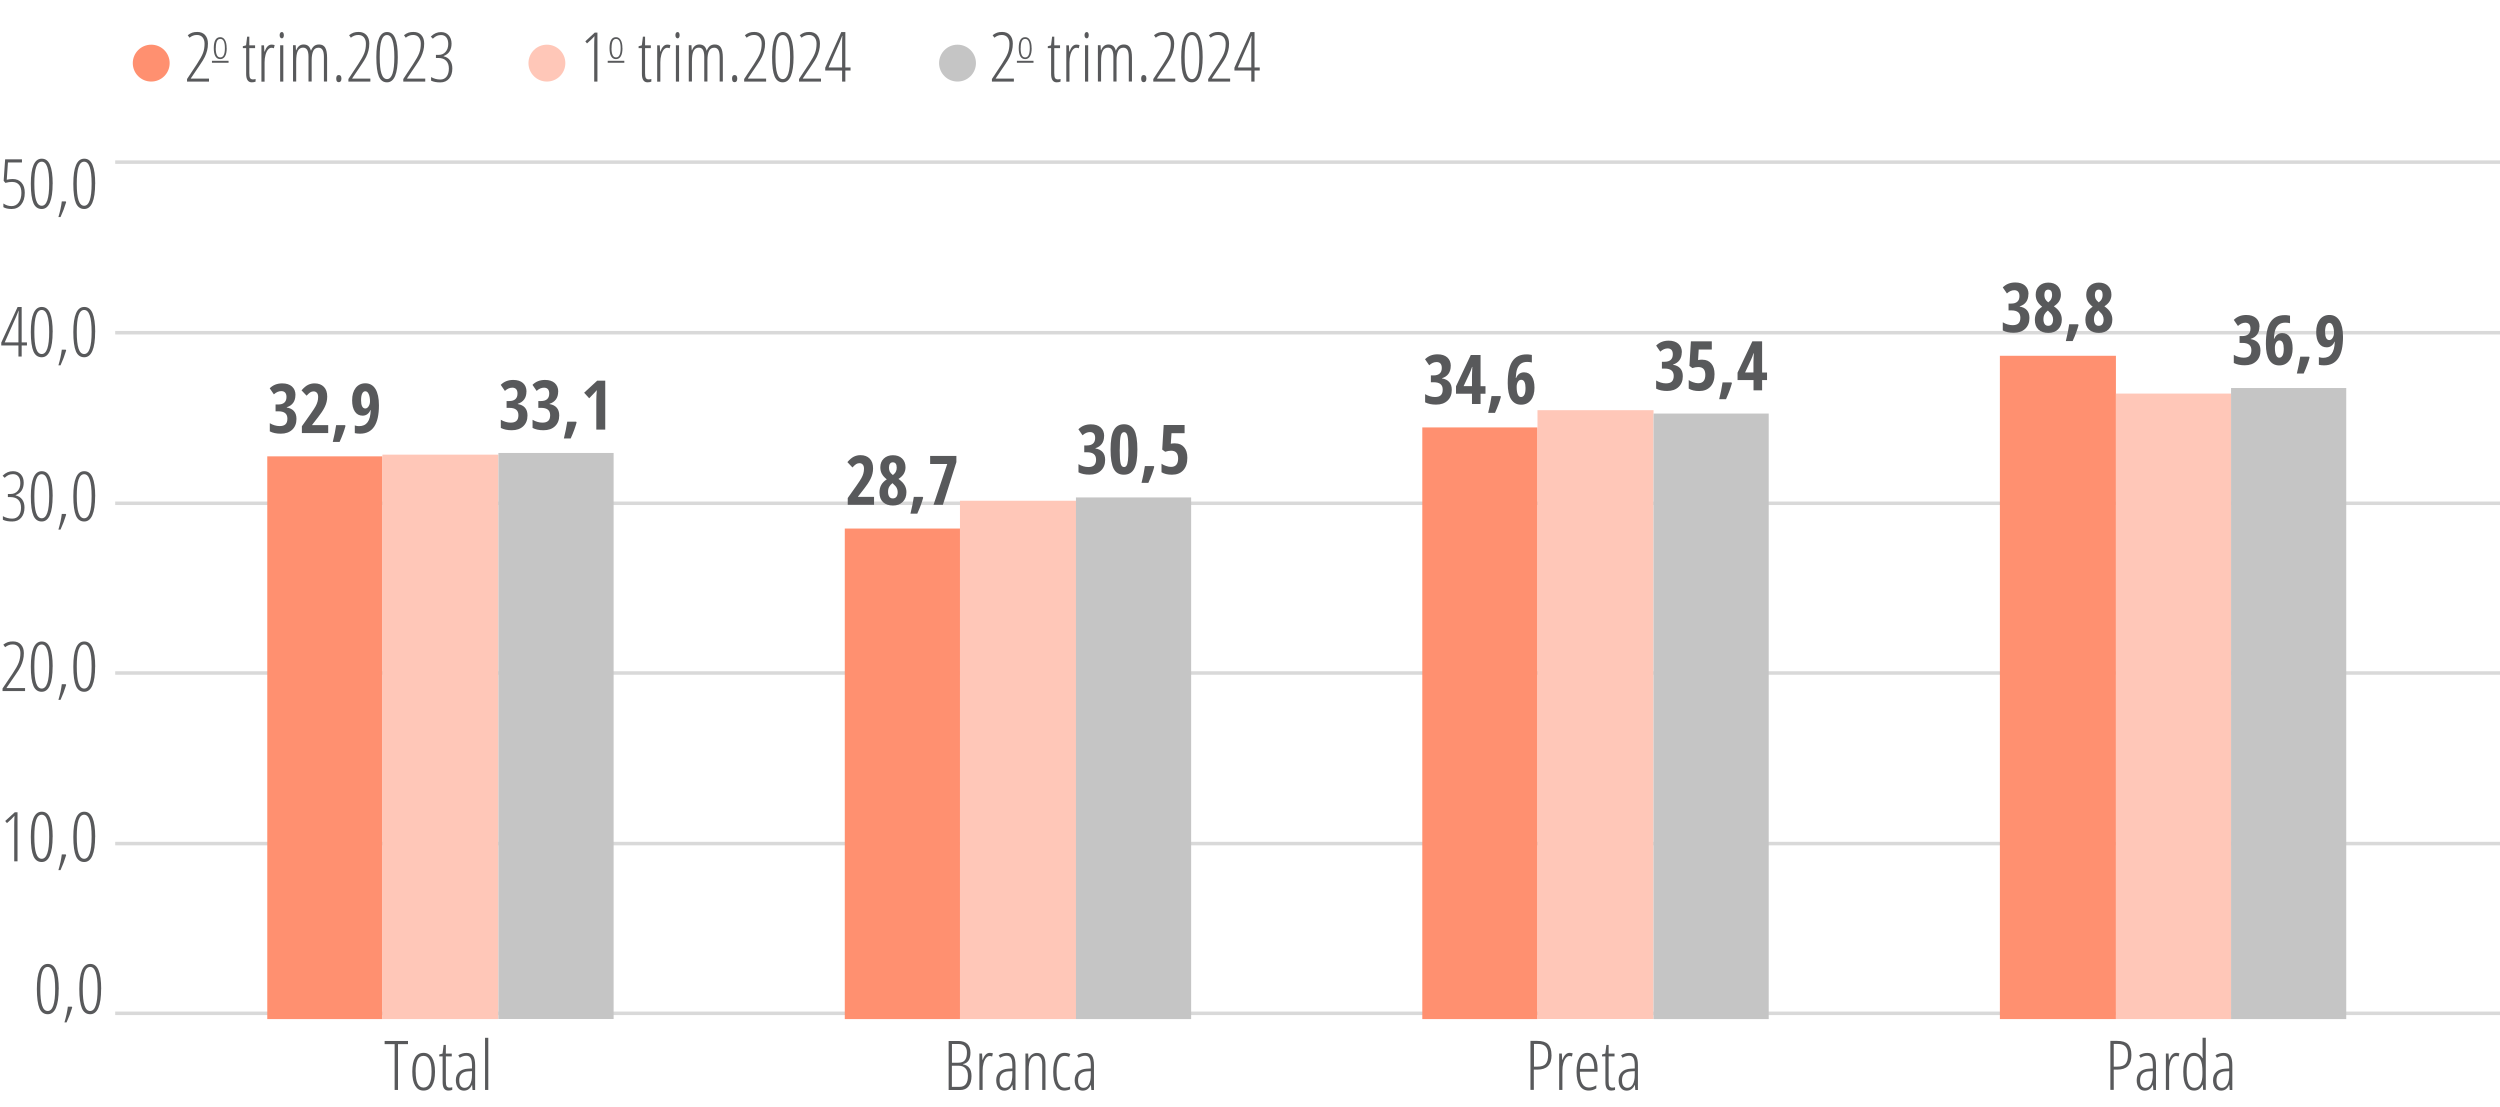 <?xml version="1.0" encoding="UTF-8"?>
<svg xmlns="http://www.w3.org/2000/svg" version="1.1" viewBox="0 0 355.27 157.32">
  <defs>
    <style>
      .cls-1 {
        fill: #58595b;
      }

      .cls-1, .cls-2, .cls-3, .cls-4, .cls-5 {
        stroke-width: 0px;
      }

      .cls-2 {
        fill: #ffc7b8;
      }

      .cls-3 {
        fill: #ff9070;
      }

      .cls-6 {
        fill: none;
        stroke: #d9d9d9;
        stroke-miterlimit: 10;
        stroke-width: .5px;
      }

      .cls-4 {
        fill: #c5c5c5;
      }

      .cls-5 {
        fill: #c5c5c5;
      }
    </style>
  </defs>
  <g id="Camada_2" data-name="Camada 2">
    <g>
      <path class="cls-1" d="M144.08,11.6h-3.12v-.37l1.4-2.12c.43-.66.72-1.18.87-1.58.15-.4.22-.84.22-1.33,0-.37-.1-.67-.29-.9-.19-.22-.46-.33-.79-.33-.22,0-.41.03-.57.1-.16.06-.33.16-.49.29l-.25-.36c.22-.17.44-.29.64-.36s.44-.1.71-.1c.48,0,.85.15,1.12.45s.4.7.4,1.21c0,.35-.04.68-.12.99-.08.31-.19.61-.33.9-.14.3-.38.68-.7,1.15l-1.28,1.89v.04h2.58v.43Z"/>
      <path class="cls-1" d="M146.61,6.84c0,.51-.08.9-.24,1.16-.16.27-.39.4-.69.4s-.52-.13-.68-.4c-.16-.27-.23-.66-.23-1.16,0-1.04.31-1.56.92-1.56.29,0,.51.14.67.41.16.27.24.65.24,1.15ZM145.04,6.84c0,.44.05.76.16.99.1.22.27.33.49.33.43,0,.65-.44.65-1.32s-.22-1.31-.65-1.31c-.23,0-.39.11-.49.33-.1.22-.15.54-.15.98Z"/>
      <path class="cls-1" d="M150.34,11.28c.14,0,.26-.02.37-.06v.38c-.14.06-.32.1-.54.1-.53,0-.8-.4-.8-1.19v-3.67h-.47v-.27l.46-.13.15-1.23h.31v1.23h.82v.4h-.82v3.54c0,.35.04.59.11.71s.21.19.4.19Z"/>
      <path class="cls-1" d="M152.96,6.34c.16,0,.31.02.45.07l-.11.45c-.11-.05-.23-.07-.35-.07-.17,0-.34.09-.49.27-.15.18-.27.43-.35.75-.09.32-.13.67-.13,1.06v2.74h-.45v-5.17h.37l.05.9h.03c.24-.67.57-1,.98-1Z"/>
      <path class="cls-1" d="M154.12,5c0-.14.03-.25.09-.33.06-.08.13-.12.23-.12.09,0,.15.04.2.12.05.08.08.19.08.33s-.03.25-.08.33c-.05.08-.12.12-.2.12-.09,0-.17-.04-.23-.12-.06-.08-.09-.19-.09-.33ZM154.64,11.6h-.45v-5.17h.45v5.17Z"/>
      <path class="cls-1" d="M160.41,11.6v-3.52c0-.87-.25-1.3-.76-1.3-.35,0-.6.15-.75.45s-.23.75-.23,1.34v3.02h-.45v-3.52c0-.44-.06-.76-.19-.98-.12-.21-.32-.32-.58-.32-.34,0-.59.16-.75.47s-.23.82-.23,1.51v2.84h-.45v-5.17h.38l.04.72h.04c.21-.55.56-.82,1.05-.82.29,0,.51.08.68.23s.28.38.36.67c.12-.32.28-.55.46-.69s.42-.21.7-.21c.39,0,.68.15.86.45s.27.78.27,1.44v3.38h-.45Z"/>
      <path class="cls-1" d="M162.17,11.17c0-.34.12-.51.37-.51.1,0,.19.04.26.11.07.08.11.21.11.4s-.04.31-.11.39c-.07.08-.16.12-.26.12-.25,0-.37-.17-.37-.5Z"/>
      <path class="cls-1" d="M167.01,11.6h-3.12v-.37l1.4-2.12c.43-.66.72-1.18.87-1.58.15-.4.22-.84.22-1.33,0-.37-.1-.67-.29-.9-.19-.22-.46-.33-.79-.33-.22,0-.41.03-.57.1-.16.06-.33.16-.49.29l-.25-.36c.22-.17.44-.29.64-.36s.44-.1.71-.1c.48,0,.85.15,1.12.45s.4.7.4,1.21c0,.35-.04.68-.12.99-.08.31-.19.61-.33.9-.14.3-.38.68-.7,1.15l-1.28,1.89v.04h2.58v.43Z"/>
      <path class="cls-1" d="M170.91,8.11c0,1.18-.13,2.07-.38,2.68-.26.61-.64.91-1.15.91-.54,0-.92-.28-1.16-.84s-.36-1.48-.36-2.74c0-2.38.51-3.57,1.52-3.57.53,0,.91.29,1.16.89s.37,1.49.37,2.69ZM168.35,8.11c0,1.05.08,1.83.25,2.35.17.52.43.78.79.78.7,0,1.04-1.05,1.04-3.14s-.35-3.12-1.04-3.12c-.36,0-.62.26-.79.77-.17.51-.25,1.3-.25,2.35Z"/>
      <path class="cls-1" d="M174.81,11.6h-3.12v-.37l1.4-2.12c.43-.66.72-1.18.87-1.58.15-.4.22-.84.22-1.33,0-.37-.1-.67-.29-.9-.19-.22-.46-.33-.79-.33-.22,0-.41.03-.57.1-.16.06-.33.16-.49.29l-.25-.36c.22-.17.44-.29.64-.36s.44-.1.71-.1c.48,0,.85.15,1.12.45s.4.7.4,1.21c0,.35-.04.68-.12.99-.08.31-.19.61-.33.9-.14.3-.38.68-.7,1.15l-1.28,1.89v.04h2.58v.43Z"/>
      <path class="cls-1" d="M179.02,10.02h-.74v1.58h-.46v-1.58h-2.4v-.4l2.28-5.06h.58v5.03h.74v.43ZM177.82,9.59v-3.36c0-.39.01-.76.04-1.13h-.03l-.35.89-1.58,3.6h1.92Z"/>
      <path class="cls-1" d="M144.51,8.92v-.28h2.36v.28h-2.36Z"/>
    </g>
    <g>
      <path class="cls-1" d="M29.7,11.6h-3.12v-.37l1.4-2.12c.43-.66.72-1.18.87-1.58.15-.4.22-.84.22-1.33,0-.37-.1-.67-.29-.9-.19-.22-.46-.33-.79-.33-.22,0-.41.03-.57.1-.16.06-.33.16-.49.29l-.25-.36c.22-.17.44-.29.64-.36s.44-.1.71-.1c.48,0,.85.15,1.12.45s.4.7.4,1.21c0,.35-.04.68-.12.99-.08.31-.19.61-.33.9-.14.3-.38.68-.7,1.15l-1.28,1.89v.04h2.58v.43Z"/>
      <path class="cls-1" d="M32.22,6.84c0,.51-.08.9-.24,1.16-.16.27-.39.4-.69.4s-.52-.13-.68-.4c-.16-.27-.23-.66-.23-1.16,0-1.04.31-1.56.92-1.56.29,0,.51.14.67.41.16.27.24.65.24,1.15ZM30.66,6.84c0,.44.05.76.16.99.1.22.27.33.49.33.43,0,.65-.44.65-1.32s-.22-1.31-.65-1.31c-.23,0-.39.11-.49.33-.1.22-.15.54-.15.98Z"/>
      <path class="cls-1" d="M35.95,11.28c.14,0,.26-.02.37-.06v.38c-.14.06-.32.1-.54.1-.53,0-.8-.4-.8-1.19v-3.67h-.47v-.27l.46-.13.15-1.23h.31v1.23h.82v.4h-.82v3.54c0,.35.04.59.11.71s.21.19.4.19Z"/>
      <path class="cls-1" d="M38.58,6.34c.16,0,.31.02.45.07l-.11.45c-.11-.05-.23-.07-.35-.07-.17,0-.34.09-.49.27-.15.18-.27.43-.35.75-.09.32-.13.67-.13,1.06v2.74h-.45v-5.17h.37l.05.9h.03c.24-.67.57-1,.98-1Z"/>
      <path class="cls-1" d="M39.74,5c0-.14.03-.25.09-.33.06-.08.13-.12.23-.12.09,0,.15.04.2.12.05.08.08.19.08.33s-.03.25-.08.33c-.05.08-.12.12-.2.12-.09,0-.17-.04-.23-.12-.06-.08-.09-.19-.09-.33ZM40.26,11.6h-.45v-5.17h.45v5.17Z"/>
      <path class="cls-1" d="M46.03,11.6v-3.52c0-.87-.25-1.3-.76-1.3-.35,0-.6.15-.75.45s-.23.75-.23,1.34v3.02h-.45v-3.52c0-.44-.06-.76-.19-.98-.12-.21-.32-.32-.58-.32-.34,0-.59.16-.75.47s-.23.82-.23,1.51v2.84h-.45v-5.17h.38l.04.72h.04c.21-.55.56-.82,1.05-.82.29,0,.51.08.68.23s.28.38.36.67c.12-.32.28-.55.46-.69s.42-.21.7-.21c.39,0,.68.15.86.45s.27.78.27,1.44v3.38h-.45Z"/>
      <path class="cls-1" d="M47.78,11.17c0-.34.12-.51.37-.51.1,0,.19.04.26.11.07.08.11.21.11.4s-.04.31-.11.39c-.07.08-.16.12-.26.12-.25,0-.37-.17-.37-.5Z"/>
      <path class="cls-1" d="M52.63,11.6h-3.12v-.37l1.4-2.12c.43-.66.72-1.18.87-1.58.15-.4.22-.84.22-1.33,0-.37-.1-.67-.29-.9-.19-.22-.46-.33-.79-.33-.22,0-.41.03-.57.1-.16.06-.33.16-.49.29l-.25-.36c.22-.17.44-.29.64-.36s.44-.1.71-.1c.48,0,.85.15,1.12.45s.4.7.4,1.21c0,.35-.04.68-.12.99-.08.31-.19.61-.33.9-.14.3-.38.68-.7,1.15l-1.28,1.89v.04h2.58v.43Z"/>
      <path class="cls-1" d="M56.53,8.11c0,1.18-.13,2.07-.38,2.68-.26.61-.64.91-1.15.91-.54,0-.92-.28-1.16-.84s-.36-1.48-.36-2.74c0-2.38.51-3.57,1.52-3.57.53,0,.91.29,1.16.89s.37,1.49.37,2.69ZM53.96,8.11c0,1.05.08,1.83.25,2.35.17.52.43.78.79.78.7,0,1.04-1.05,1.04-3.14s-.35-3.12-1.04-3.12c-.36,0-.62.26-.79.77-.17.51-.25,1.3-.25,2.35Z"/>
      <path class="cls-1" d="M60.43,11.6h-3.12v-.37l1.4-2.12c.43-.66.72-1.18.87-1.58.15-.4.22-.84.22-1.33,0-.37-.1-.67-.29-.9-.19-.22-.46-.33-.79-.33-.22,0-.41.03-.57.1-.16.06-.33.16-.49.29l-.25-.36c.22-.17.44-.29.64-.36s.44-.1.71-.1c.48,0,.85.15,1.12.45s.4.7.4,1.21c0,.35-.04.68-.12.99-.08.31-.19.61-.33.9-.14.3-.38.68-.7,1.15l-1.28,1.89v.04h2.58v.43Z"/>
      <path class="cls-1" d="M64.17,6.19c0,.44-.09.8-.28,1.11-.19.3-.47.52-.85.66v.04c.39.09.69.28.91.58.22.3.33.68.33,1.15,0,.6-.15,1.08-.46,1.44-.31.36-.72.54-1.25.54s-.97-.08-1.31-.25v-.51c.4.23.84.35,1.31.35.39,0,.69-.14.9-.42s.32-.67.32-1.15c0-.46-.13-.83-.38-1.09-.25-.26-.62-.4-1.11-.4h-.35v-.44h.38c.41,0,.74-.14.99-.43.25-.28.38-.66.38-1.12,0-.4-.09-.71-.27-.93-.18-.23-.43-.34-.75-.34-.22,0-.42.04-.59.11-.17.07-.37.21-.58.41l-.29-.3c.23-.23.47-.39.7-.49.23-.1.48-.15.75-.15.46,0,.82.15,1.09.45.27.3.41.7.41,1.19Z"/>
      <path class="cls-1" d="M30.12,8.92v-.28h2.36v.28h-2.36Z"/>
    </g>
    <path class="cls-3" d="M24.11,8.97c0,1.45-1.17,2.62-2.62,2.62s-2.62-1.17-2.62-2.62,1.17-2.62,2.62-2.62,2.62,1.17,2.62,2.62"/>
    <g>
      <path class="cls-1" d="M84.9,11.6h-.46v-5.12c0-.42.01-.86.04-1.35-.07.09-.22.26-.47.5l-.59.54-.24-.3,1.34-1.24h.38v6.96Z"/>
      <path class="cls-1" d="M88.46,6.84c0,.51-.08.9-.24,1.16-.16.27-.39.4-.69.4s-.52-.13-.68-.4c-.16-.27-.23-.66-.23-1.16,0-1.04.31-1.56.92-1.56.29,0,.51.14.67.41.16.27.24.65.24,1.15ZM86.9,6.84c0,.44.05.76.16.99.1.22.27.33.49.33.43,0,.65-.44.65-1.32s-.22-1.31-.65-1.31c-.23,0-.39.11-.49.33-.1.22-.15.54-.15.98Z"/>
      <path class="cls-1" d="M92.19,11.28c.14,0,.26-.02.37-.06v.38c-.14.06-.32.1-.54.1-.53,0-.8-.4-.8-1.19v-3.67h-.47v-.27l.46-.13.15-1.23h.31v1.23h.82v.4h-.82v3.54c0,.35.04.59.11.71s.21.19.4.19Z"/>
      <path class="cls-1" d="M94.82,6.34c.16,0,.31.02.45.07l-.11.45c-.11-.05-.23-.07-.35-.07-.17,0-.34.09-.49.27-.15.18-.27.43-.35.75-.09.32-.13.67-.13,1.06v2.74h-.45v-5.17h.37l.05.9h.03c.24-.67.57-1,.98-1Z"/>
      <path class="cls-1" d="M95.98,5c0-.14.03-.25.09-.33.06-.08.13-.12.23-.12.09,0,.15.04.2.12.05.08.08.19.08.33s-.03.25-.08.33c-.05.08-.12.12-.2.12-.09,0-.17-.04-.23-.12-.06-.08-.09-.19-.09-.33ZM96.5,11.6h-.45v-5.17h.45v5.17Z"/>
      <path class="cls-1" d="M102.27,11.6v-3.52c0-.87-.25-1.3-.76-1.3-.35,0-.6.15-.75.45s-.23.75-.23,1.34v3.02h-.45v-3.52c0-.44-.06-.76-.19-.98-.12-.21-.32-.32-.58-.32-.34,0-.59.16-.75.47s-.23.82-.23,1.51v2.84h-.45v-5.17h.38l.04.72h.04c.21-.55.56-.82,1.05-.82.29,0,.51.08.68.23s.28.38.36.67c.12-.32.28-.55.46-.69s.42-.21.7-.21c.39,0,.68.15.86.45s.27.78.27,1.44v3.38h-.45Z"/>
      <path class="cls-1" d="M104.03,11.17c0-.34.12-.51.37-.51.1,0,.19.04.26.11.07.08.11.21.11.4s-.04.31-.11.39c-.07.08-.16.12-.26.12-.25,0-.37-.17-.37-.5Z"/>
      <path class="cls-1" d="M108.87,11.6h-3.12v-.37l1.4-2.12c.43-.66.72-1.18.87-1.58.15-.4.22-.84.22-1.33,0-.37-.1-.67-.29-.9-.19-.22-.46-.33-.79-.33-.22,0-.41.03-.57.1-.16.06-.33.16-.49.29l-.25-.36c.22-.17.44-.29.64-.36s.44-.1.71-.1c.48,0,.85.15,1.12.45s.4.7.4,1.21c0,.35-.04.68-.12.99-.08.31-.19.61-.33.9-.14.3-.38.68-.7,1.15l-1.28,1.89v.04h2.58v.43Z"/>
      <path class="cls-1" d="M112.77,8.11c0,1.18-.13,2.07-.38,2.68-.26.61-.64.91-1.15.91-.54,0-.92-.28-1.16-.84s-.36-1.48-.36-2.74c0-2.38.51-3.57,1.52-3.57.53,0,.91.29,1.16.89s.37,1.49.37,2.69ZM110.2,8.11c0,1.05.08,1.83.25,2.35.17.52.43.78.79.78.7,0,1.04-1.05,1.04-3.14s-.35-3.12-1.04-3.12c-.36,0-.62.26-.79.77-.17.51-.25,1.3-.25,2.35Z"/>
      <path class="cls-1" d="M116.67,11.6h-3.12v-.37l1.4-2.12c.43-.66.72-1.18.87-1.58.15-.4.22-.84.22-1.33,0-.37-.1-.67-.29-.9-.19-.22-.46-.33-.79-.33-.22,0-.41.03-.57.1-.16.06-.33.16-.49.29l-.25-.36c.22-.17.44-.29.64-.36s.44-.1.71-.1c.48,0,.85.15,1.12.45s.4.7.4,1.21c0,.35-.04.68-.12.99-.08.31-.19.61-.33.9-.14.3-.38.68-.7,1.15l-1.28,1.89v.04h2.58v.43Z"/>
      <path class="cls-1" d="M120.87,10.02h-.74v1.58h-.46v-1.58h-2.4v-.4l2.28-5.06h.58v5.03h.74v.43ZM119.67,9.59v-3.36c0-.39.01-.76.04-1.13h-.03l-.35.89-1.58,3.6h1.92Z"/>
      <path class="cls-1" d="M86.36,8.92v-.28h2.36v.28h-2.36Z"/>
    </g>
    <path class="cls-2" d="M80.34,8.97c0,1.45-1.17,2.62-2.62,2.62s-2.62-1.17-2.62-2.62,1.17-2.62,2.62-2.62,2.62,1.17,2.62,2.62"/>
    <path class="cls-5" d="M138.69,8.97c0,1.45-1.17,2.62-2.62,2.62s-2.62-1.17-2.62-2.62,1.17-2.62,2.62-2.62,2.62,1.17,2.62,2.62"/>
    <path class="cls-6" d="M16.37,119.88h338.9M16.37,95.64h338.9M16.37,71.52h338.9M16.37,47.28h338.9M16.37,23.04h338.9"/>
    <line class="cls-6" x1="16.37" y1="144" x2="355.27" y2="144"/>
    <g>
      <path class="cls-1" d="M8.34,140.54c0,1.18-.13,2.07-.39,2.68-.26.61-.65.91-1.16.91-.54,0-.94-.28-1.18-.84s-.37-1.48-.37-2.74c0-2.38.52-3.57,1.55-3.57.54,0,.93.29,1.18.89.25.59.38,1.49.38,2.69ZM5.73,140.54c0,1.05.08,1.83.25,2.35.17.52.44.78.8.78.71,0,1.06-1.05,1.06-3.14s-.35-3.12-1.06-3.12c-.36,0-.63.26-.8.77-.17.51-.25,1.3-.25,2.35Z"/>
      <path class="cls-1" d="M10.26,143.17c-.21.71-.48,1.42-.8,2.12h-.3c.24-.81.4-1.55.48-2.23h.56l.07.11Z"/>
      <path class="cls-1" d="M14.37,140.54c0,1.18-.13,2.07-.39,2.68-.26.61-.65.91-1.16.91-.54,0-.94-.28-1.18-.84s-.37-1.48-.37-2.74c0-2.38.52-3.57,1.55-3.57.54,0,.93.29,1.18.89.25.59.38,1.49.38,2.69ZM11.76,140.54c0,1.05.08,1.83.25,2.35.17.52.44.78.8.78.71,0,1.06-1.05,1.06-3.14s-.35-3.12-1.06-3.12c-.36,0-.63.26-.8.77-.17.51-.25,1.3-.25,2.35Z"/>
    </g>
    <g>
      <path class="cls-1" d="M2.48,122.4h-.46v-5.12c0-.42.01-.86.04-1.35-.07.09-.23.26-.47.5l-.6.54-.25-.3,1.36-1.24h.39v6.96Z"/>
      <path class="cls-1" d="M7.48,118.91c0,1.18-.13,2.07-.39,2.68-.26.61-.65.91-1.16.91-.54,0-.94-.28-1.18-.84s-.37-1.48-.37-2.74c0-2.38.52-3.57,1.55-3.57.54,0,.93.29,1.18.89.25.59.38,1.49.38,2.69ZM4.88,118.91c0,1.05.08,1.83.25,2.35.17.52.44.78.8.78.71,0,1.06-1.05,1.06-3.14s-.35-3.12-1.06-3.12c-.36,0-.63.26-.8.77-.17.51-.25,1.3-.25,2.35Z"/>
      <path class="cls-1" d="M9.4,121.53c-.21.71-.48,1.42-.8,2.12h-.3c.24-.81.4-1.55.48-2.23h.56l.07.11Z"/>
      <path class="cls-1" d="M13.52,118.91c0,1.18-.13,2.07-.39,2.68-.26.61-.65.91-1.16.91-.54,0-.94-.28-1.18-.84s-.37-1.48-.37-2.74c0-2.38.52-3.57,1.55-3.57.54,0,.93.29,1.18.89.25.59.38,1.49.38,2.69ZM10.91,118.91c0,1.05.08,1.83.25,2.35.17.52.44.78.8.78.71,0,1.06-1.05,1.06-3.14s-.35-3.12-1.06-3.12c-.36,0-.63.26-.8.77-.17.51-.25,1.3-.25,2.35Z"/>
    </g>
    <g>
      <path class="cls-1" d="M3.52,98.21H.36v-.37l1.43-2.12c.44-.66.73-1.18.88-1.58.15-.4.23-.84.23-1.33,0-.37-.1-.67-.29-.9-.2-.22-.46-.33-.8-.33-.22,0-.42.03-.58.1-.17.06-.33.16-.5.29l-.26-.36c.23-.17.44-.29.65-.36s.45-.1.72-.1c.49,0,.87.15,1.14.45.27.3.41.7.41,1.21,0,.35-.04.68-.12.99-.08.31-.19.61-.33.9-.14.3-.38.68-.71,1.15l-1.3,1.89v.04h2.63v.43Z"/>
      <path class="cls-1" d="M7.48,94.72c0,1.18-.13,2.07-.39,2.68-.26.61-.65.91-1.16.91-.54,0-.94-.28-1.18-.84s-.37-1.48-.37-2.74c0-2.38.52-3.57,1.55-3.57.54,0,.93.29,1.18.89.25.59.38,1.49.38,2.69ZM4.88,94.72c0,1.05.08,1.83.25,2.35.17.52.44.78.8.78.71,0,1.06-1.05,1.06-3.14s-.35-3.12-1.06-3.12c-.36,0-.63.26-.8.77-.17.51-.25,1.3-.25,2.35Z"/>
      <path class="cls-1" d="M9.4,97.34c-.21.71-.48,1.42-.8,2.12h-.3c.24-.81.4-1.55.48-2.23h.56l.07.11Z"/>
      <path class="cls-1" d="M13.52,94.72c0,1.18-.13,2.07-.39,2.68-.26.61-.65.91-1.16.91-.54,0-.94-.28-1.18-.84s-.37-1.48-.37-2.74c0-2.38.52-3.57,1.55-3.57.54,0,.93.29,1.18.89.25.59.38,1.49.38,2.69ZM10.91,94.72c0,1.05.08,1.83.25,2.35.17.52.44.78.8.78.71,0,1.06-1.05,1.06-3.14s-.35-3.12-1.06-3.12c-.36,0-.63.26-.8.77-.17.51-.25,1.3-.25,2.35Z"/>
    </g>
    <g>
      <path class="cls-1" d="M3.37,68.59c0,.44-.1.8-.29,1.11-.19.3-.48.52-.86.66v.04c.4.09.71.28.93.58.22.3.33.68.33,1.15,0,.6-.16,1.08-.47,1.44s-.73.54-1.27.54-.99-.08-1.33-.25v-.51c.41.23.85.35,1.33.35.39,0,.7-.14.92-.42s.33-.67.33-1.15c0-.46-.13-.83-.38-1.09-.25-.26-.63-.4-1.13-.4h-.36v-.44h.39c.41,0,.75-.14,1-.43.26-.28.38-.66.38-1.12,0-.4-.09-.71-.27-.93-.18-.23-.44-.34-.77-.34-.22,0-.42.04-.6.11-.18.07-.37.21-.59.41l-.29-.3c.24-.23.47-.39.71-.49.23-.1.49-.15.77-.15.46,0,.83.15,1.11.45.28.3.41.7.41,1.19Z"/>
      <path class="cls-1" d="M7.48,70.52c0,1.18-.13,2.07-.39,2.68-.26.61-.65.91-1.16.91-.54,0-.94-.28-1.18-.84s-.37-1.48-.37-2.74c0-2.38.52-3.57,1.55-3.57.54,0,.93.29,1.18.89.25.59.38,1.49.38,2.69ZM4.88,70.52c0,1.05.08,1.83.25,2.35.17.52.44.78.8.78.71,0,1.06-1.05,1.06-3.14s-.35-3.12-1.06-3.12c-.36,0-.63.26-.8.77-.17.51-.25,1.3-.25,2.35Z"/>
      <path class="cls-1" d="M9.4,73.14c-.21.71-.48,1.42-.8,2.12h-.3c.24-.81.4-1.55.48-2.23h.56l.07.11Z"/>
      <path class="cls-1" d="M13.52,70.52c0,1.18-.13,2.07-.39,2.68-.26.61-.65.91-1.16.91-.54,0-.94-.28-1.18-.84s-.37-1.48-.37-2.74c0-2.38.52-3.57,1.55-3.57.54,0,.93.29,1.18.89.25.59.38,1.49.38,2.69ZM10.91,70.52c0,1.05.08,1.83.25,2.35.17.52.44.78.8.78.71,0,1.06-1.05,1.06-3.14s-.35-3.12-1.06-3.12c-.36,0-.63.26-.8.77-.17.51-.25,1.3-.25,2.35Z"/>
    </g>
    <g>
      <path class="cls-1" d="M3.83,49.09h-.75v1.58h-.46v-1.58H.18v-.4l2.32-5.06h.58v5.03h.75v.43ZM2.62,48.66v-3.36c0-.39.01-.76.04-1.13h-.03l-.36.89-1.6,3.6h1.95Z"/>
      <path class="cls-1" d="M7.48,47.18c0,1.18-.13,2.07-.39,2.68-.26.61-.65.91-1.16.91-.54,0-.94-.28-1.18-.84s-.37-1.48-.37-2.74c0-2.38.52-3.57,1.55-3.57.54,0,.93.29,1.18.89.25.59.38,1.49.38,2.69ZM4.88,47.18c0,1.05.08,1.83.25,2.35.17.52.44.78.8.78.71,0,1.06-1.05,1.06-3.14s-.35-3.12-1.06-3.12c-.36,0-.63.26-.8.77-.17.51-.25,1.3-.25,2.35Z"/>
      <path class="cls-1" d="M9.4,49.8c-.21.71-.48,1.42-.8,2.12h-.3c.24-.81.4-1.55.48-2.23h.56l.07.11Z"/>
      <path class="cls-1" d="M13.52,47.18c0,1.18-.13,2.07-.39,2.68-.26.61-.65.91-1.16.91-.54,0-.94-.28-1.18-.84s-.37-1.48-.37-2.74c0-2.38.52-3.57,1.55-3.57.54,0,.93.29,1.18.89.25.59.38,1.49.38,2.69ZM10.91,47.18c0,1.05.08,1.83.25,2.35.17.52.44.78.8.78.71,0,1.06-1.05,1.06-3.14s-.35-3.12-1.06-3.12c-.36,0-.63.26-.8.77-.17.51-.25,1.3-.25,2.35Z"/>
    </g>
    <g>
      <path class="cls-1" d="M1.76,25.85c-.33,0-.66.05-1,.14l-.24-.3.21-3.05h2.39v.45H1.13l-.17,2.45c.29-.06.57-.1.84-.1.53,0,.95.17,1.26.52.31.35.46.82.46,1.43,0,.7-.17,1.26-.51,1.68-.34.42-.79.63-1.35.63-.5,0-.9-.09-1.18-.26v-.52c.35.24.74.37,1.16.37s.77-.17,1.02-.52c.25-.35.38-.8.38-1.35,0-.52-.11-.91-.34-1.17-.23-.26-.54-.39-.93-.39Z"/>
      <path class="cls-1" d="M7.48,26.11c0,1.18-.13,2.07-.39,2.68-.26.61-.65.91-1.16.91-.54,0-.94-.28-1.18-.84s-.37-1.48-.37-2.74c0-2.38.52-3.57,1.55-3.57.54,0,.93.29,1.18.89.25.59.38,1.49.38,2.69ZM4.88,26.11c0,1.05.08,1.83.25,2.35.17.52.44.78.8.78.71,0,1.06-1.05,1.06-3.14s-.35-3.12-1.06-3.12c-.36,0-.63.26-.8.77-.17.51-.25,1.3-.25,2.35Z"/>
      <path class="cls-1" d="M9.4,28.73c-.21.71-.48,1.42-.8,2.12h-.3c.24-.81.4-1.55.48-2.23h.56l.07.11Z"/>
      <path class="cls-1" d="M13.52,26.11c0,1.18-.13,2.07-.39,2.68-.26.61-.65.91-1.16.91-.54,0-.94-.28-1.18-.84s-.37-1.48-.37-2.74c0-2.38.52-3.57,1.55-3.57.54,0,.93.29,1.18.89.25.59.38,1.49.38,2.69ZM10.91,26.11c0,1.05.08,1.83.25,2.35.17.52.44.78.8.78.71,0,1.06-1.05,1.06-3.14s-.35-3.12-1.06-3.12c-.36,0-.63.26-.8.77-.17.51-.25,1.3-.25,2.35Z"/>
    </g>
    <g>
      <path class="cls-1" d="M56.56,154.89h-.48v-6.51h-1.42v-.45h3.32v.45h-1.42v6.51Z"/>
      <path class="cls-1" d="M61.82,152.29c0,.87-.14,1.54-.42,2-.28.46-.68.69-1.21.69s-.91-.23-1.19-.69c-.28-.46-.41-1.13-.41-2,0-1.78.54-2.67,1.62-2.67.51,0,.9.23,1.19.7.28.47.42,1.12.42,1.97ZM59.07,152.29c0,.75.09,1.31.27,1.69s.47.57.85.57c.76,0,1.14-.75,1.14-2.26s-.38-2.24-1.14-2.24c-.4,0-.68.19-.86.56-.18.38-.27.94-.27,1.68Z"/>
      <path class="cls-1" d="M63.89,154.56c.14,0,.27-.02.38-.06v.38c-.14.06-.33.1-.55.1-.55,0-.82-.4-.82-1.19v-3.67h-.48v-.27l.47-.13.15-1.23h.32v1.23h.84v.4h-.84v3.54c0,.35.04.59.12.71s.21.19.41.19Z"/>
      <path class="cls-1" d="M67.15,154.89l-.06-.72h-.02c-.25.55-.64.82-1.15.82-.34,0-.62-.13-.83-.4-.21-.27-.31-.63-.31-1.08,0-.49.15-.88.45-1.17.3-.29.73-.44,1.27-.47l.57-.03v-.43c0-.48-.06-.83-.19-1.05-.12-.22-.33-.33-.62-.33-.3,0-.61.1-.93.29l-.2-.36c.37-.22.75-.33,1.16-.33.44,0,.75.13.94.4.19.27.29.72.29,1.35v3.52h-.38ZM66.02,154.59c.33,0,.59-.16.77-.48.18-.32.28-.77.28-1.35v-.54l-.55.03c-.43.02-.74.14-.95.35-.21.21-.31.51-.31.91,0,.37.07.65.2.82.14.17.32.26.56.26Z"/>
      <path class="cls-1" d="M69.39,154.89h-.46v-7.41h.46v7.41Z"/>
    </g>
    <g>
      <path class="cls-1" d="M134.8,147.93h1.37c.56,0,.99.14,1.29.42s.45.69.45,1.24c0,.94-.35,1.48-1.06,1.62v.04c.41.08.71.26.91.53.2.27.3.65.3,1.14,0,.62-.14,1.11-.42,1.46s-.68.52-1.19.52h-1.64v-6.96ZM135.27,151.02h.9c.45,0,.76-.12.95-.36.19-.24.29-.6.29-1.09,0-.39-.1-.69-.31-.9-.21-.21-.52-.31-.93-.31h-.89v2.67ZM135.27,151.45v3h1.1c.79,0,1.18-.52,1.18-1.56,0-.46-.12-.82-.35-1.07-.23-.25-.55-.37-.97-.37h-.96Z"/>
      <path class="cls-1" d="M140.64,149.62c.17,0,.32.02.46.07l-.11.45c-.12-.05-.24-.07-.36-.07-.18,0-.35.09-.5.27s-.28.43-.36.75c-.09.32-.13.67-.13,1.06v2.74h-.46v-5.17h.38l.05.9h.03c.25-.67.58-1,1.01-1Z"/>
      <path class="cls-1" d="M143.94,154.89l-.06-.72h-.02c-.25.55-.64.82-1.15.82-.34,0-.62-.13-.83-.4-.21-.27-.31-.63-.31-1.08,0-.49.15-.88.45-1.17.3-.29.73-.44,1.27-.47l.57-.03v-.43c0-.48-.06-.83-.19-1.05-.12-.22-.33-.33-.62-.33-.3,0-.61.1-.93.29l-.2-.36c.37-.22.75-.33,1.16-.33.44,0,.75.13.94.4.19.27.29.72.29,1.35v3.52h-.38ZM142.81,154.59c.33,0,.59-.16.77-.48.18-.32.28-.77.28-1.35v-.54l-.55.03c-.43.02-.74.14-.95.35-.21.21-.31.51-.31.91,0,.37.07.65.2.82.14.17.32.26.56.26Z"/>
      <path class="cls-1" d="M148.11,154.89v-3.56c0-.86-.26-1.29-.78-1.29-.4,0-.69.16-.87.48-.18.32-.28.83-.28,1.53v2.84h-.46v-5.17h.39l.04.72h.04c.11-.26.27-.46.48-.6.21-.14.43-.21.67-.21.41,0,.72.13.92.4.21.27.31.7.31,1.29v3.57h-.46Z"/>
      <path class="cls-1" d="M151.27,154.98c-.53,0-.93-.22-1.2-.67-.27-.45-.4-1.11-.4-1.98s.14-1.55.41-2.02c.27-.46.67-.69,1.2-.69.33,0,.6.06.82.18l-.18.4c-.22-.1-.42-.15-.6-.15-.78,0-1.17.76-1.17,2.27s.39,2.25,1.17,2.25c.23,0,.48-.05.75-.15v.38c-.11.06-.24.1-.4.13-.16.03-.29.05-.41.05Z"/>
      <path class="cls-1" d="M155.09,154.89l-.06-.72h-.02c-.25.55-.64.82-1.15.82-.34,0-.62-.13-.83-.4-.21-.27-.31-.63-.31-1.08,0-.49.15-.88.45-1.17.3-.29.73-.44,1.27-.47l.57-.03v-.43c0-.48-.06-.83-.19-1.05-.12-.22-.33-.33-.62-.33-.3,0-.61.1-.93.29l-.2-.36c.37-.22.75-.33,1.16-.33.44,0,.75.13.94.4.19.27.29.72.29,1.35v3.52h-.38ZM153.96,154.59c.33,0,.59-.16.77-.48.18-.32.28-.77.28-1.35v-.54l-.55.03c-.43.02-.74.14-.95.35-.21.21-.31.51-.31.91,0,.37.07.65.2.82.14.17.32.26.56.26Z"/>
    </g>
    <g>
      <path class="cls-1" d="M220.49,149.92c0,.72-.17,1.24-.51,1.58s-.84.5-1.5.5h-.51v2.88h-.48v-6.96h.98c.7,0,1.21.16,1.53.48.32.32.48.83.48,1.52ZM217.98,151.58h.48c.56,0,.96-.13,1.19-.39.23-.26.35-.68.35-1.27s-.12-.96-.36-1.21c-.24-.24-.62-.36-1.12-.36h-.53v3.23Z"/>
      <path class="cls-1" d="M223.03,149.62c.17,0,.32.02.46.07l-.11.45c-.12-.05-.24-.07-.36-.07-.18,0-.35.09-.5.27s-.28.43-.36.75c-.09.32-.13.67-.13,1.06v2.74h-.46v-5.17h.38l.05.9h.03c.25-.67.58-1,1.01-1Z"/>
      <path class="cls-1" d="M225.78,154.98c-.56,0-.99-.23-1.29-.7-.3-.47-.45-1.11-.45-1.94,0-.88.13-1.56.4-2.02.27-.46.65-.7,1.16-.7.44,0,.79.2,1.04.61.25.41.38.96.38,1.65v.42h-2.51c0,.75.12,1.32.33,1.69.21.37.53.56.96.56.33,0,.68-.11,1.05-.32v.44c-.34.21-.69.31-1.07.31ZM225.57,150.03c-.64,0-.99.62-1.05,1.86h2.04c0-.57-.09-1.02-.27-1.36-.18-.34-.42-.5-.72-.5Z"/>
      <path class="cls-1" d="M229.13,154.56c.14,0,.27-.02.38-.06v.38c-.14.06-.33.1-.55.1-.55,0-.82-.4-.82-1.19v-3.67h-.48v-.27l.47-.13.15-1.23h.32v1.23h.84v.4h-.84v3.54c0,.35.04.59.12.71s.21.19.41.19Z"/>
      <path class="cls-1" d="M232.39,154.89l-.06-.72h-.02c-.25.55-.64.82-1.15.82-.35,0-.62-.13-.83-.4s-.31-.63-.31-1.08c0-.49.15-.88.45-1.17s.73-.44,1.27-.47l.57-.03v-.43c0-.48-.06-.83-.19-1.05-.12-.22-.33-.33-.62-.33-.3,0-.61.1-.93.29l-.2-.36c.37-.22.75-.33,1.16-.33.44,0,.75.13.94.4.19.27.29.72.29,1.35v3.52h-.38ZM231.26,154.59c.33,0,.59-.16.77-.48.18-.32.28-.77.28-1.35v-.54l-.55.03c-.43.02-.74.14-.95.35-.21.21-.31.51-.31.91,0,.37.07.65.21.82.14.17.32.26.56.26Z"/>
    </g>
    <g>
      <path class="cls-1" d="M302.89,149.92c0,.72-.17,1.24-.5,1.58-.34.34-.84.5-1.5.5h-.51v2.88h-.48v-6.96h.98c.7,0,1.21.16,1.53.48.32.32.48.83.48,1.52ZM300.38,151.58h.48c.56,0,.96-.13,1.19-.39.23-.26.35-.68.35-1.27s-.12-.96-.36-1.21c-.24-.24-.62-.36-1.13-.36h-.53v3.23Z"/>
      <path class="cls-1" d="M306.01,154.89l-.06-.72h-.02c-.25.55-.64.82-1.15.82-.35,0-.62-.13-.83-.4s-.31-.63-.31-1.08c0-.49.15-.88.45-1.17s.73-.44,1.27-.47l.57-.03v-.43c0-.48-.06-.83-.19-1.05-.12-.22-.33-.33-.62-.33-.3,0-.61.1-.93.29l-.2-.36c.37-.22.75-.33,1.16-.33.44,0,.75.13.94.4.19.27.29.72.29,1.35v3.52h-.38ZM304.88,154.59c.33,0,.59-.16.77-.48.18-.32.28-.77.28-1.35v-.54l-.55.03c-.43.02-.74.14-.95.35-.21.21-.31.51-.31.91,0,.37.07.65.21.82.14.17.32.26.56.26Z"/>
      <path class="cls-1" d="M309.25,149.62c.17,0,.32.02.46.07l-.11.45c-.12-.05-.24-.07-.36-.07-.18,0-.35.09-.5.27s-.28.43-.36.75c-.09.32-.13.67-.13,1.06v2.74h-.46v-5.17h.38l.05.9h.03c.25-.67.58-1,1-1Z"/>
      <path class="cls-1" d="M311.8,154.98c-1.03,0-1.54-.89-1.54-2.67,0-.88.13-1.54.39-2,.26-.46.64-.69,1.14-.69.24,0,.46.07.68.2.21.13.38.32.51.55h.04l-.02-.58v-2.32h.46v7.41h-.38l-.04-.72h-.04c-.13.26-.29.47-.49.61-.2.14-.43.21-.69.21ZM311.83,154.59c.37,0,.66-.17.86-.5s.3-.83.3-1.48v-.3c0-.78-.1-1.35-.29-1.72-.19-.36-.49-.54-.89-.54s-.65.19-.82.58c-.17.39-.25.95-.25,1.69s.09,1.31.26,1.69c.17.38.45.58.83.58Z"/>
      <path class="cls-1" d="M316.86,154.89l-.06-.72h-.02c-.25.55-.64.82-1.15.82-.35,0-.62-.13-.83-.4s-.31-.63-.31-1.08c0-.49.15-.88.45-1.17s.73-.44,1.27-.47l.57-.03v-.43c0-.48-.06-.83-.19-1.05-.12-.22-.33-.33-.62-.33-.3,0-.61.1-.93.29l-.2-.36c.37-.22.75-.33,1.16-.33.44,0,.75.13.94.4.19.27.29.72.29,1.35v3.52h-.38ZM315.74,154.59c.33,0,.59-.16.77-.48.18-.32.28-.77.28-1.35v-.54l-.55.03c-.43.02-.74.14-.95.35-.21.21-.31.51-.31.91,0,.37.07.65.21.82.14.17.32.26.56.26Z"/>
    </g>
  </g>
  <g id="Camada_1" data-name="Camada 1">
    <path class="cls-3" d="M37.98,64.85h16.37v79.97h-16.37v-79.97h0ZM120.05,75.11h16.37v69.71h-16.37v-69.71h0ZM202.12,60.74h16.37v84.08h-16.37V60.74h0ZM284.2,50.56h16.49v94.26h-16.49V50.56h0Z"/>
    <path class="cls-2" d="M54.34,64.61h16.49v80.21h-16.49v-80.21h0ZM136.42,71.16h16.49v73.66h-16.49v-73.66h0ZM218.49,58.29h16.49v86.52h-16.49V58.29h0ZM300.69,55.93h16.37v88.89h-16.37V55.93h0Z"/>
    <path class="cls-4" d="M70.83,64.37h16.37v80.44h-16.37v-80.44h0ZM152.9,70.69h16.37v74.13h-16.37v-74.13h0ZM234.98,58.77h16.37v86.05h-16.37V58.77h0ZM317.05,55.14h16.37v89.68h-16.37V55.14h0Z"/>
    <g>
      <path class="cls-1" d="M41.98,56.15c0,.44-.11.81-.32,1.1-.22.3-.52.5-.91.62v.04c.44.07.78.24,1.02.51.24.27.36.64.36,1.11,0,.64-.2,1.15-.6,1.53s-.94.57-1.64.57c-.62,0-1.13-.11-1.55-.33v-1.16c.21.13.44.23.68.3.24.07.48.11.71.11.37,0,.65-.08.83-.25.19-.17.28-.44.28-.81,0-.7-.43-1.04-1.28-1.04h-.4v-.97h.38c.38,0,.67-.09.87-.27.2-.18.3-.44.3-.79,0-.28-.06-.48-.19-.63-.13-.14-.31-.21-.55-.21-.36,0-.71.15-1.05.46l-.59-.86c.47-.47,1.06-.7,1.78-.7.59,0,1.05.15,1.38.44.33.3.5.7.5,1.22Z"/>
      <path class="cls-1" d="M46.63,61.54h-3.73v-.97l1.24-1.75c.34-.48.57-.84.7-1.07s.22-.46.28-.67c.06-.21.09-.44.09-.66,0-.27-.06-.47-.18-.6-.12-.13-.27-.2-.46-.2-.17,0-.33.04-.47.13s-.32.25-.53.48l-.72-.76c.33-.38.64-.64.93-.78s.6-.21.93-.21c.56,0,1,.17,1.32.5s.47.79.47,1.38c0,.27-.03.52-.09.76-.06.24-.14.48-.26.72-.12.24-.26.49-.44.75-.17.26-.62.85-1.35,1.78v.04h2.28v1.15Z"/>
      <path class="cls-1" d="M49.1,60.52c-.17.64-.44,1.4-.84,2.28h-.97c.21-.84.37-1.64.48-2.39h1.26l.07.11Z"/>
      <path class="cls-1" d="M53.85,57.61c0,2.68-.9,4.02-2.69,4.02-.3,0-.55-.03-.74-.08v-1.09c.22.07.42.1.6.1.53,0,.93-.18,1.21-.55s.43-.95.45-1.74h-.04c-.1.25-.25.45-.44.59-.19.14-.41.21-.67.21-.47,0-.84-.19-1.1-.58s-.39-.92-.39-1.6c0-.74.17-1.33.51-1.77.34-.43.8-.65,1.37-.65.62,0,1.1.27,1.43.8.33.54.5,1.31.5,2.32ZM51.93,55.6c-.19,0-.34.1-.45.31-.11.21-.17.53-.17.98,0,.36.05.65.15.85.1.2.25.31.45.31.18,0,.34-.1.47-.31.13-.21.2-.44.2-.71,0-.41-.06-.75-.18-1.02-.12-.27-.27-.4-.47-.4Z"/>
    </g>
    <g>
      <path class="cls-1" d="M124.2,71.74h-3.73v-.97l1.24-1.75c.34-.48.57-.84.7-1.07s.22-.46.28-.67c.06-.21.09-.44.09-.66,0-.27-.06-.47-.18-.6-.12-.13-.27-.2-.46-.2-.17,0-.33.04-.47.13s-.32.25-.53.48l-.72-.76c.33-.38.64-.64.93-.78s.6-.21.93-.21c.56,0,1,.17,1.32.5s.47.79.47,1.38c0,.27-.03.52-.09.76-.06.24-.14.48-.26.72-.12.24-.26.49-.44.75-.17.26-.62.85-1.35,1.78v.04h2.28v1.15Z"/>
      <path class="cls-1" d="M126.89,64.69c.54,0,.98.15,1.3.46.32.31.49.73.49,1.26,0,.33-.08.62-.23.89-.15.27-.41.52-.77.76.41.29.69.58.87.89s.26.63.26.99c0,.57-.17,1.03-.52,1.38-.35.35-.81.52-1.39.52s-1.07-.16-1.41-.48c-.34-.32-.51-.78-.51-1.38,0-.4.08-.75.25-1.06.17-.31.43-.57.79-.8-.33-.26-.57-.53-.71-.8-.14-.27-.21-.57-.21-.91,0-.52.17-.94.5-1.25.33-.31.77-.47,1.29-.47ZM126.2,69.91c0,.28.06.5.17.67.12.17.28.25.5.25.23,0,.41-.08.53-.25.12-.17.17-.39.17-.67,0-.2-.05-.39-.14-.57-.09-.18-.27-.38-.53-.61l-.07-.07c-.21.15-.36.33-.47.52-.11.2-.16.44-.16.73ZM126.88,65.7c-.18,0-.32.07-.41.2-.09.13-.14.32-.14.56,0,.21.04.39.11.55.08.16.22.32.44.5.21-.16.35-.32.43-.49.08-.16.12-.35.12-.56,0-.51-.19-.76-.56-.76Z"/>
      <path class="cls-1" d="M131.19,70.72c-.17.64-.44,1.4-.84,2.28h-.97c.21-.84.37-1.64.48-2.39h1.26l.07.11Z"/>
      <path class="cls-1" d="M132.66,71.74l1.95-5.8h-2.43v-1.15h3.73v.88l-1.92,6.07h-1.34Z"/>
    </g>
    <g>
      <path class="cls-1" d="M206.16,52.02c0,.44-.11.81-.32,1.1-.22.3-.52.5-.91.62v.04c.44.07.78.24,1.02.51.24.27.36.64.36,1.11,0,.64-.2,1.15-.6,1.53s-.94.57-1.64.57c-.62,0-1.13-.11-1.55-.33v-1.16c.21.13.44.23.68.3.24.07.48.11.71.11.37,0,.65-.08.83-.25.19-.17.28-.44.28-.81,0-.7-.43-1.04-1.28-1.04h-.4v-.97h.38c.38,0,.67-.09.87-.27.2-.18.3-.44.3-.79,0-.28-.06-.48-.19-.63-.13-.14-.31-.21-.55-.21-.36,0-.71.15-1.05.46l-.59-.86c.47-.47,1.06-.7,1.78-.7.59,0,1.05.15,1.38.44.33.3.5.7.5,1.22Z"/>
      <path class="cls-1" d="M211.1,55.95h-.7v1.46h-1.22v-1.46h-2.27v-1.05l2.1-4.45h1.39v4.43h.7v1.07ZM209.18,54.88v-1.47l.02-.65.03-.62h-.04c-.11.35-.23.66-.36.94l-.84,1.79h1.18Z"/>
      <path class="cls-1" d="M213.29,56.39c-.17.64-.44,1.4-.84,2.28h-.97c.21-.84.37-1.64.48-2.39h1.26l.07.11Z"/>
      <path class="cls-1" d="M214.26,54.45c0-1.42.22-2.46.66-3.11.44-.66,1.11-.98,2.02-.98.14,0,.29,0,.43.03.14.02.25.04.32.05v1.07c-.22-.05-.43-.08-.65-.08-.36,0-.66.08-.89.24-.23.16-.41.4-.53.71s-.19.76-.22,1.33h.05c.11-.26.26-.46.46-.6.19-.13.42-.2.67-.2.47,0,.83.19,1.09.57s.39.92.39,1.63-.17,1.32-.51,1.75-.81.65-1.39.65c-.62,0-1.09-.26-1.42-.77-.32-.51-.48-1.27-.48-2.28ZM216.16,56.42c.19,0,.34-.1.46-.31s.17-.54.17-.98c0-.36-.05-.64-.15-.85s-.26-.31-.47-.31c-.19,0-.34.1-.46.29-.12.19-.18.44-.18.73,0,.46.05.82.16,1.06.11.25.26.37.46.37Z"/>
    </g>
    <g>
      <path class="cls-1" d="M288.25,41.81c0,.44-.11.81-.32,1.1-.22.3-.52.5-.91.62v.04c.44.07.78.24,1.02.51.24.27.36.64.36,1.11,0,.64-.2,1.15-.6,1.53s-.94.57-1.64.57c-.62,0-1.13-.11-1.55-.33v-1.16c.21.13.44.23.68.3.24.07.48.11.71.11.37,0,.65-.08.83-.25s.28-.44.28-.81c0-.7-.43-1.04-1.28-1.04h-.4v-.97h.38c.38,0,.67-.09.87-.27.2-.18.3-.44.3-.79,0-.28-.06-.48-.19-.63-.13-.14-.31-.21-.54-.21-.36,0-.71.15-1.05.46l-.59-.86c.47-.47,1.06-.7,1.78-.7.59,0,1.04.15,1.38.44.33.3.5.7.5,1.22Z"/>
      <path class="cls-1" d="M291.08,40.16c.54,0,.98.15,1.3.46.32.31.49.73.49,1.26,0,.33-.08.62-.23.89-.15.27-.41.52-.77.76.41.29.7.58.87.89.17.3.26.63.26.99,0,.57-.17,1.03-.52,1.38-.35.35-.81.52-1.39.52s-1.07-.16-1.41-.48c-.34-.32-.51-.78-.51-1.38,0-.4.08-.75.25-1.06.17-.31.43-.57.79-.8-.33-.26-.57-.53-.71-.8-.14-.27-.21-.57-.21-.91,0-.52.17-.94.5-1.25.33-.31.77-.47,1.29-.47ZM290.39,45.38c0,.28.06.5.17.67.12.17.28.25.5.25.24,0,.41-.08.53-.25.12-.17.17-.39.17-.67,0-.2-.05-.39-.14-.57-.09-.18-.27-.38-.53-.61l-.07-.07c-.21.15-.36.33-.47.52-.11.2-.16.44-.16.73ZM291.07,41.16c-.18,0-.32.07-.41.2-.09.13-.14.32-.14.56,0,.21.04.39.11.55.08.16.22.32.44.5.21-.16.35-.32.43-.49.08-.16.12-.35.12-.56,0-.51-.19-.76-.56-.76Z"/>
      <path class="cls-1" d="M295.38,46.19c-.17.64-.44,1.4-.84,2.28h-.97c.21-.84.37-1.64.48-2.39h1.26l.07.11Z"/>
      <path class="cls-1" d="M298.26,40.16c.54,0,.98.15,1.3.46.32.31.49.73.49,1.26,0,.33-.08.62-.23.89-.15.27-.41.52-.77.76.41.29.7.58.87.89.17.3.26.63.26.99,0,.57-.17,1.03-.52,1.38-.35.35-.81.52-1.39.52s-1.07-.16-1.41-.48c-.34-.32-.51-.78-.51-1.38,0-.4.08-.75.25-1.06.17-.31.43-.57.79-.8-.33-.26-.57-.53-.71-.8-.14-.27-.21-.57-.21-.91,0-.52.17-.94.5-1.25.33-.31.77-.47,1.29-.47ZM297.57,45.38c0,.28.06.5.17.67.12.17.28.25.5.25.24,0,.41-.08.53-.25.12-.17.17-.39.17-.67,0-.2-.05-.39-.14-.57-.09-.18-.27-.38-.53-.61l-.07-.07c-.21.15-.36.33-.47.52-.11.2-.16.44-.16.73ZM298.25,41.16c-.18,0-.32.07-.41.2-.09.13-.14.32-.14.56,0,.21.04.39.11.55.08.16.22.32.44.5.21-.16.35-.32.43-.49.08-.16.12-.35.12-.56,0-.51-.19-.76-.56-.76Z"/>
    </g>
    <g>
      <path class="cls-1" d="M74.81,55.66c0,.44-.11.81-.32,1.1-.22.3-.52.5-.91.62v.04c.44.07.78.24,1.02.51.24.27.36.64.36,1.11,0,.64-.2,1.15-.6,1.53s-.94.57-1.64.57c-.62,0-1.13-.11-1.55-.33v-1.16c.21.13.44.23.68.3.24.07.48.11.71.11.37,0,.65-.08.83-.25.19-.17.28-.44.28-.81,0-.7-.43-1.04-1.28-1.04h-.4v-.97h.38c.38,0,.67-.09.87-.27.2-.18.3-.44.3-.79,0-.28-.06-.48-.19-.63-.13-.14-.31-.21-.55-.21-.36,0-.71.15-1.05.46l-.59-.86c.47-.47,1.06-.7,1.78-.7.59,0,1.05.15,1.38.44.33.3.5.7.5,1.22Z"/>
      <path class="cls-1" d="M79.32,55.66c0,.44-.11.81-.32,1.1-.22.3-.52.5-.91.62v.04c.44.07.78.24,1.02.51.24.27.36.64.36,1.11,0,.64-.2,1.15-.6,1.53s-.94.57-1.64.57c-.62,0-1.13-.11-1.55-.33v-1.16c.21.13.44.23.68.3.24.07.48.11.71.11.37,0,.65-.08.83-.25.19-.17.28-.44.28-.81,0-.7-.43-1.04-1.28-1.04h-.4v-.97h.38c.38,0,.67-.09.87-.27.2-.18.3-.44.3-.79,0-.28-.06-.48-.19-.63-.13-.14-.31-.21-.55-.21-.36,0-.71.15-1.05.46l-.59-.86c.47-.47,1.06-.7,1.78-.7.59,0,1.05.15,1.38.44.33.3.5.7.5,1.22Z"/>
      <path class="cls-1" d="M81.94,60.03c-.17.64-.44,1.4-.84,2.28h-.97c.21-.84.37-1.64.48-2.39h1.26l.07.11Z"/>
      <path class="cls-1" d="M86.02,61.05h-1.28v-4.08c0-.44.02-.96.07-1.53-.02.03-.1.13-.25.29-.14.16-.42.45-.83.87l-.72-.79,1.85-1.71h1.15v6.96Z"/>
    </g>
    <g>
      <path class="cls-1" d="M156.9,61.97c0,.44-.11.81-.32,1.1-.22.3-.52.5-.91.62v.04c.44.07.78.24,1.02.51.24.27.36.64.36,1.11,0,.64-.2,1.15-.6,1.53s-.94.57-1.64.57c-.62,0-1.13-.11-1.55-.33v-1.16c.21.13.44.23.68.3.24.07.48.11.71.11.37,0,.65-.08.83-.25.19-.17.28-.44.28-.81,0-.7-.43-1.04-1.28-1.04h-.4v-.97h.38c.38,0,.67-.09.87-.27.2-.18.3-.44.3-.79,0-.28-.06-.48-.19-.63-.13-.14-.31-.21-.55-.21-.36,0-.71.15-1.05.46l-.59-.86c.47-.47,1.06-.7,1.78-.7.59,0,1.05.15,1.38.44.33.3.5.7.5,1.22Z"/>
      <path class="cls-1" d="M161.63,63.89c0,1.26-.15,2.17-.46,2.73-.3.56-.79.84-1.46.84s-1.16-.28-1.45-.85c-.29-.56-.44-1.47-.44-2.73s.15-2.17.46-2.74c.31-.57.79-.85,1.45-.85s1.15.28,1.45.83c.3.56.45,1.47.45,2.76ZM159.12,63.89c0,.97.04,1.63.13,1.97.08.34.24.51.48.51.16,0,.28-.07.37-.22.09-.15.15-.39.19-.73.04-.34.06-.85.06-1.53,0-.96-.04-1.61-.13-1.96s-.25-.52-.48-.52-.39.17-.48.52-.13,1-.13,1.96Z"/>
      <path class="cls-1" d="M164.03,66.34c-.17.64-.44,1.4-.84,2.28h-.97c.21-.84.37-1.64.48-2.39h1.26l.07.11Z"/>
      <path class="cls-1" d="M167.02,63.01c.52,0,.94.18,1.25.55.31.37.46.86.46,1.5,0,.76-.19,1.35-.58,1.77-.39.42-.92.63-1.61.63-.61,0-1.1-.12-1.48-.35v-1.21c.16.12.37.22.63.31.26.09.49.14.71.14.68,0,1.02-.4,1.02-1.19,0-.74-.33-1.11-1-1.11-.26,0-.54.05-.84.15l-.42-.31.21-3.49h2.97v1.16h-1.86l-.1,1.5c.18-.04.38-.06.61-.06Z"/>
    </g>
    <g>
      <path class="cls-1" d="M238.99,50.08c0,.44-.11.81-.32,1.1-.22.3-.52.5-.91.62v.04c.44.07.78.24,1.02.51.24.27.36.64.36,1.11,0,.64-.2,1.15-.6,1.53s-.94.57-1.64.57c-.62,0-1.13-.11-1.55-.33v-1.16c.21.13.44.23.68.3.24.07.48.11.71.11.37,0,.65-.08.83-.25s.28-.44.28-.81c0-.7-.43-1.04-1.28-1.04h-.4v-.97h.38c.38,0,.67-.09.87-.27.2-.18.3-.44.3-.79,0-.28-.06-.48-.19-.63-.13-.14-.31-.21-.54-.21-.36,0-.71.15-1.05.46l-.59-.86c.47-.47,1.06-.7,1.78-.7.59,0,1.04.15,1.38.44.33.3.5.7.5,1.22Z"/>
      <path class="cls-1" d="M241.94,51.12c.52,0,.94.18,1.25.55.31.37.46.86.46,1.5,0,.76-.19,1.35-.58,1.77-.39.42-.92.63-1.61.63-.61,0-1.1-.12-1.48-.35v-1.21c.16.12.37.22.63.31.25.09.49.14.71.14.68,0,1.02-.4,1.02-1.19,0-.74-.33-1.11-1-1.11-.26,0-.54.05-.84.15l-.42-.31.21-3.49h2.97v1.16h-1.86l-.09,1.5c.18-.04.38-.06.61-.06Z"/>
      <path class="cls-1" d="M246.12,54.45c-.17.64-.44,1.4-.84,2.28h-.97c.21-.84.37-1.64.48-2.39h1.26l.07.11Z"/>
      <path class="cls-1" d="M251.11,54.01h-.7v1.46h-1.22v-1.46h-2.27v-1.05l2.1-4.45h1.39v4.43h.7v1.07ZM249.18,52.94v-1.47l.02-.65.03-.62h-.04c-.11.35-.23.66-.36.94l-.84,1.79h1.18Z"/>
    </g>
    <g>
      <path class="cls-1" d="M321.08,46.43c0,.44-.11.81-.32,1.1-.22.3-.52.5-.91.62v.04c.44.07.78.24,1.02.51.24.27.36.64.36,1.11,0,.64-.2,1.15-.6,1.53s-.94.57-1.64.57c-.62,0-1.13-.11-1.55-.33v-1.16c.21.13.44.23.68.3.24.07.48.11.71.11.37,0,.65-.08.83-.25s.28-.44.28-.81c0-.7-.43-1.04-1.28-1.04h-.4v-.97h.38c.38,0,.67-.09.87-.27.2-.18.3-.44.3-.79,0-.28-.06-.48-.19-.63-.13-.14-.31-.21-.54-.21-.36,0-.71.15-1.05.46l-.59-.86c.47-.47,1.06-.7,1.78-.7.59,0,1.04.15,1.38.44.33.3.5.7.5,1.22Z"/>
      <path class="cls-1" d="M322,48.87c0-1.42.22-2.46.66-3.11.44-.66,1.11-.98,2.02-.98.14,0,.29,0,.43.03s.25.04.32.05v1.07c-.22-.05-.44-.08-.65-.08-.36,0-.66.08-.89.24s-.41.4-.53.71c-.12.32-.19.76-.22,1.33h.05c.11-.26.26-.46.46-.6.19-.13.42-.2.67-.2.47,0,.83.19,1.09.57.26.38.39.92.39,1.63s-.17,1.32-.51,1.75-.81.65-1.39.65c-.62,0-1.09-.26-1.42-.77-.32-.51-.48-1.27-.48-2.28ZM323.91,50.83c.19,0,.34-.1.46-.31s.17-.54.17-.98c0-.36-.05-.64-.15-.85-.1-.21-.26-.31-.47-.31-.19,0-.34.1-.46.29-.12.19-.18.44-.18.73,0,.46.05.82.16,1.06.11.25.26.37.46.37Z"/>
      <path class="cls-1" d="M328.21,50.8c-.17.64-.44,1.4-.84,2.28h-.97c.21-.84.37-1.64.48-2.39h1.26l.07.11Z"/>
      <path class="cls-1" d="M332.96,47.9c0,2.68-.9,4.02-2.69,4.02-.3,0-.55-.03-.74-.08v-1.09c.22.07.42.1.6.1.53,0,.93-.18,1.21-.55.27-.37.43-.95.45-1.74h-.04c-.1.25-.25.45-.44.59-.19.14-.41.21-.67.21-.47,0-.84-.19-1.1-.58-.26-.39-.39-.92-.39-1.6,0-.74.17-1.33.51-1.77.34-.43.8-.65,1.37-.65.62,0,1.1.27,1.43.8.33.54.5,1.31.5,2.32ZM331.04,45.88c-.19,0-.34.1-.46.31-.11.21-.17.53-.17.98,0,.36.05.65.15.85.1.2.25.31.45.31.18,0,.34-.1.47-.31.13-.21.2-.44.2-.71,0-.41-.06-.75-.18-1.02-.12-.27-.27-.4-.47-.4Z"/>
    </g>
  </g>
</svg>